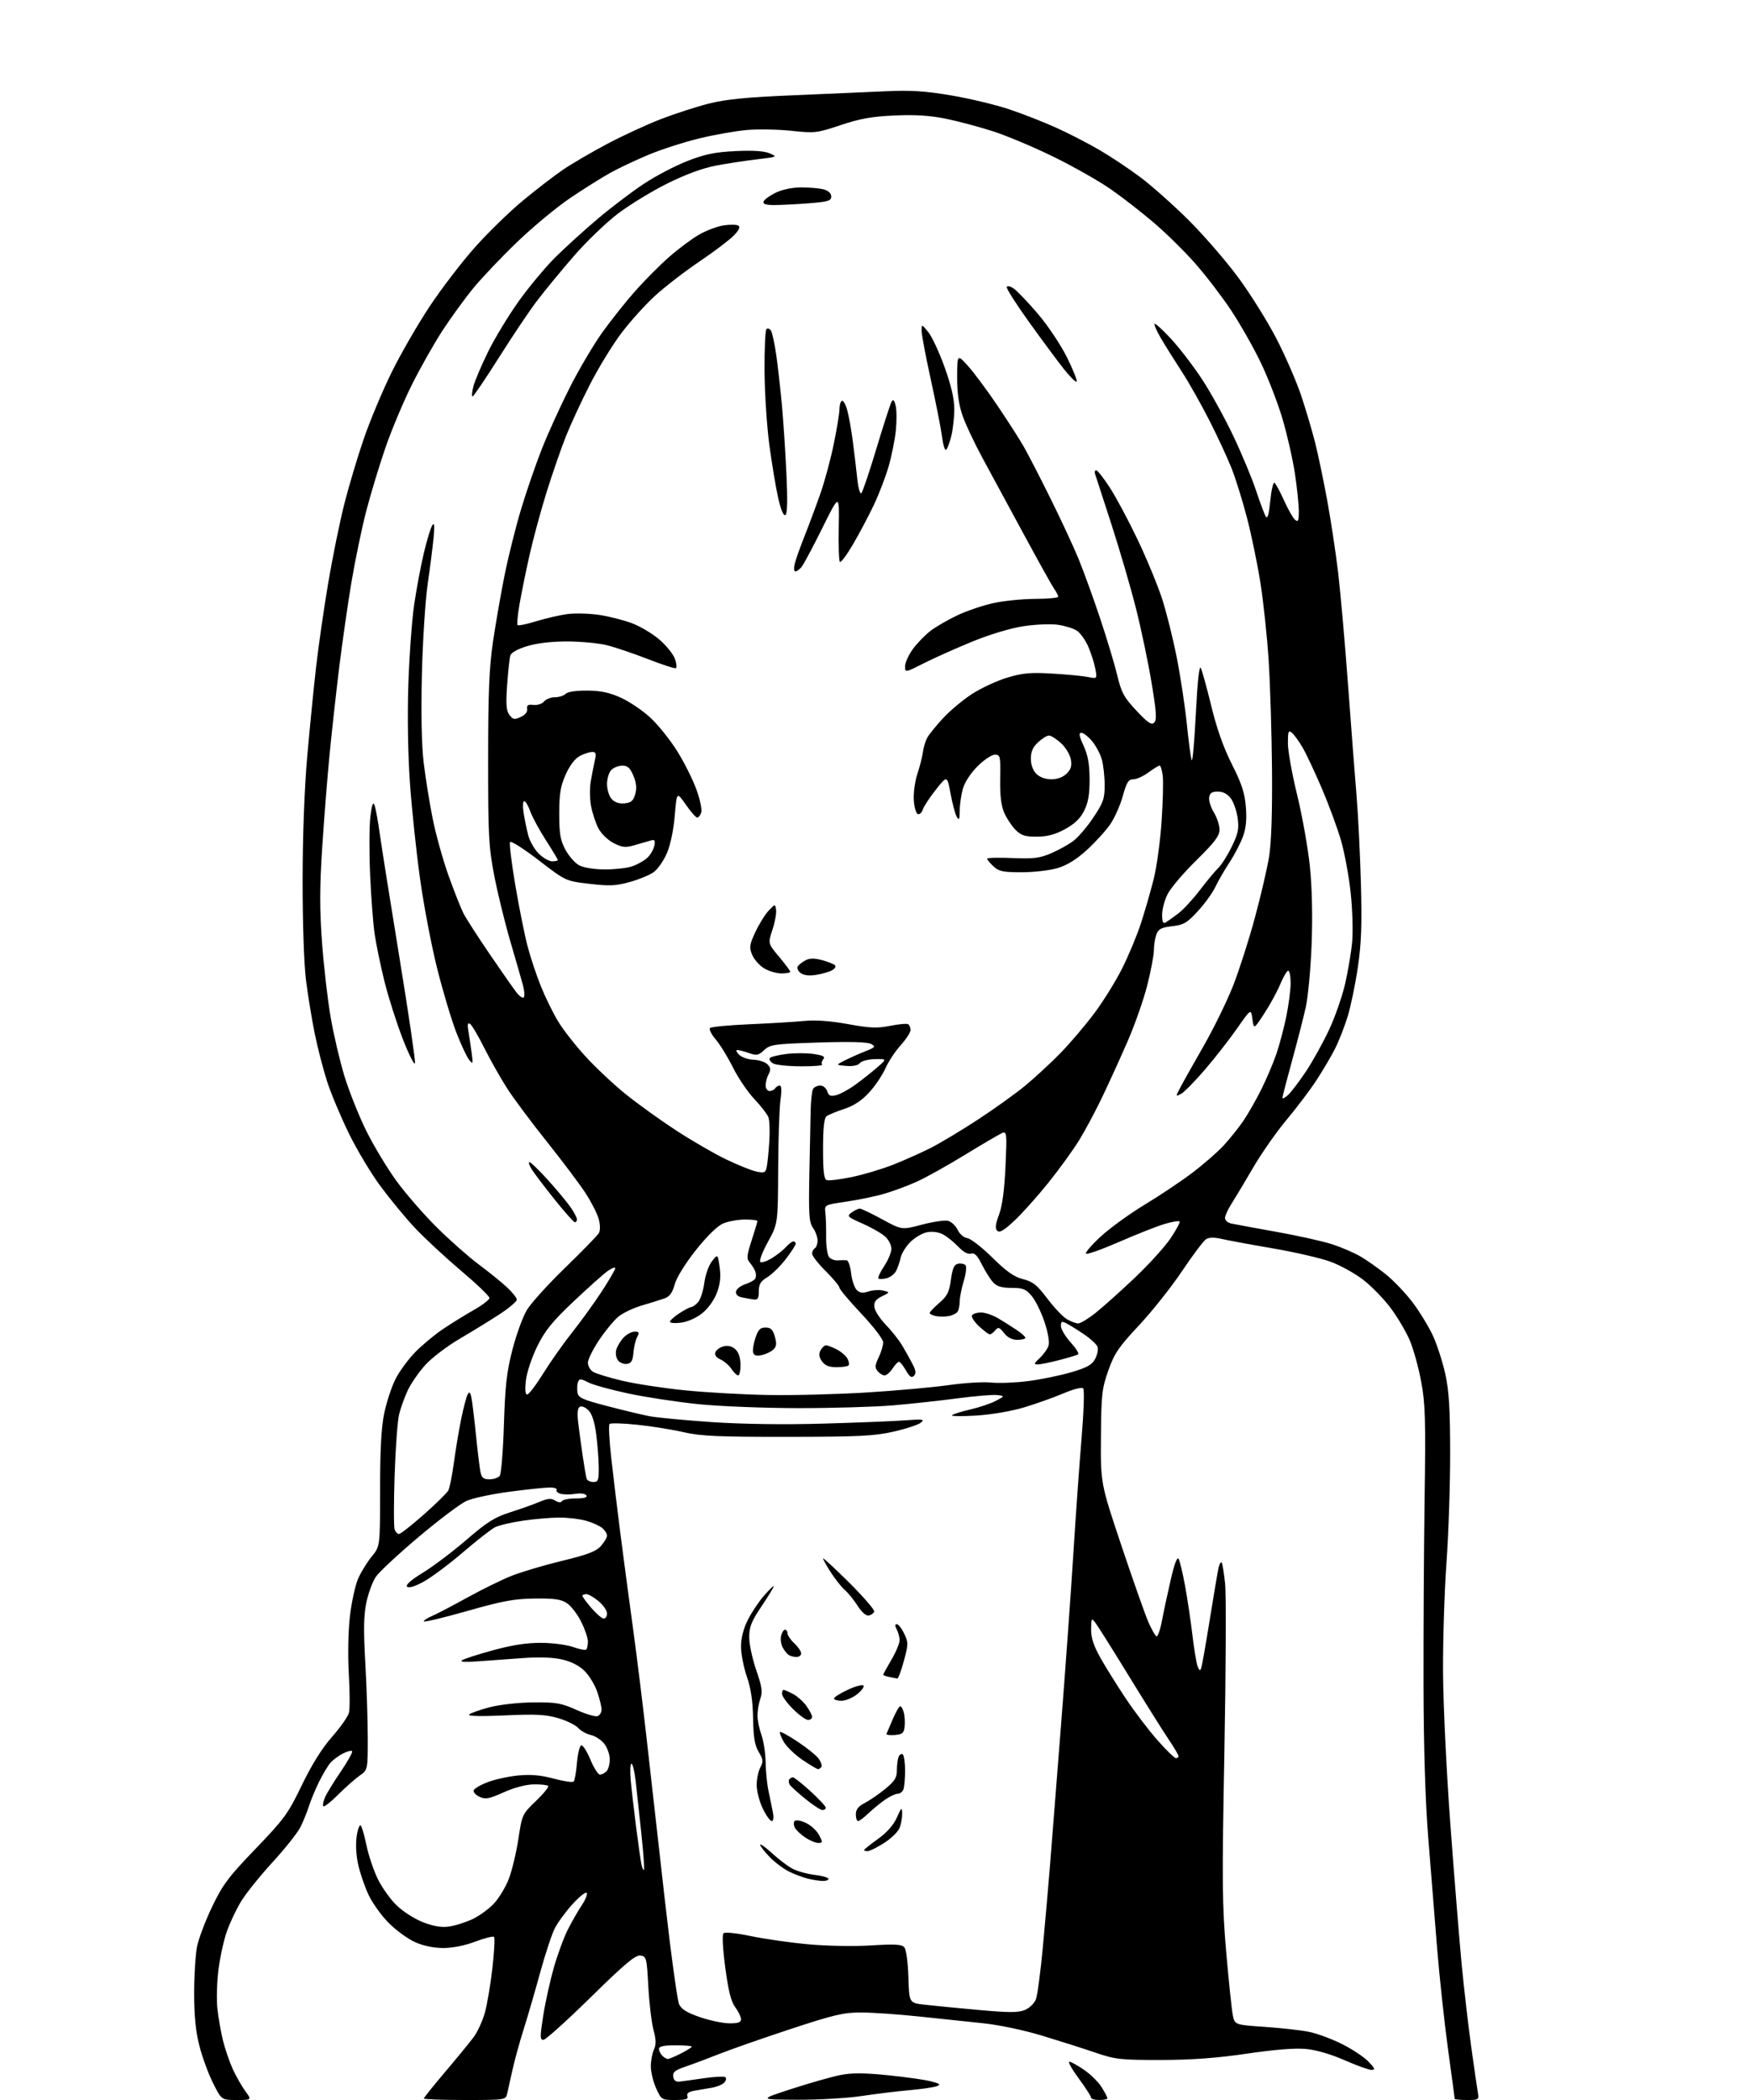 <?xml version="1.0" encoding="UTF-8" standalone="no"?>
<svg 
  version="1.1" 
  xmlns="http://www.w3.org/2000/svg" 
  xmlns:xlink="http://www.w3.org/1999/xlink" 
  xmlns:svg="http://www.w3.org/2000/svg"
  xmlns:rdf="http://www.w3.org/1999/02/22-rdf-syntax-ns#"
  xmlns:cc="http://creativecommons.org/ns#"
  xmlns:dc="http://purl.org/dc/elements/1.1/"
  viewBox="0 0 640 768"
  width="640"
  height="768"
>
<style>svg {background-color: white; }</style>"
<path stroke="none" fill="black" fill-rule="evenodd" d="M86.57,768.00C81.03,768.00 81.03,768.00 77.95,761.89C76.25,758.53 73.99,752.39 72.93,748.23C71.56,742.87 71.00,737.27 71.00,728.89C71.00,722.40 71.49,714.71 72.08,711.80C72.68,708.88 75.17,702.34 77.61,697.25C81.46,689.22 83.56,686.42 93.48,676.11C103.99,665.18 105.35,663.31 110.39,652.86C114.03,645.32 117.74,639.38 121.43,635.19C124.49,631.72 127.27,627.75 127.62,626.38C127.97,625.00 127.94,618.61 127.57,612.19C127.17,605.39 127.34,596.56 127.97,591.08C128.57,585.90 129.93,579.69 130.99,577.28C132.06,574.88 134.29,571.26 135.96,569.23C139.00,565.54 139.00,565.54 139.00,544.84C139.00,530.15 139.44,522.00 140.52,516.82C141.36,512.79 143.21,507.19 144.63,504.36C146.06,501.53 149.31,497.09 151.86,494.49C154.41,491.89 158.97,488.09 162.00,486.06C165.03,484.02 170.09,480.89 173.25,479.10C176.41,477.32 179.00,475.32 179.00,474.68C178.99,474.03 174.23,469.47 168.41,464.54C162.59,459.61 155.09,452.64 151.74,449.06C148.39,445.49 142.80,438.72 139.31,434.03C135.81,429.34 130.54,420.55 127.58,414.50C124.63,408.45 121.04,399.90 119.62,395.50C118.20,391.10 116.16,383.23 115.10,378.00C114.04,372.77 112.60,364.00 111.91,358.50C111.17,352.64 110.66,337.52 110.67,322.00C110.68,305.59 111.33,288.27 112.37,276.50C113.29,266.05 114.74,251.43 115.59,244.00C116.43,236.57 118.41,222.85 119.98,213.50C121.55,204.15 124.21,191.10 125.87,184.50C127.54,177.90 130.76,167.10 133.03,160.50C135.29,153.90 139.90,142.91 143.26,136.08C146.63,129.26 152.93,118.35 157.27,111.84C161.61,105.34 168.99,95.71 173.67,90.46C178.35,85.20 186.17,77.57 191.05,73.51C195.93,69.45 202.62,64.30 205.91,62.06C209.20,59.83 216.53,55.55 222.20,52.55C227.86,49.56 236.66,45.50 241.75,43.54C246.84,41.57 254.72,39.03 259.25,37.88C265.50,36.30 272.96,35.57 290.00,34.85C302.38,34.33 317.73,33.66 324.12,33.37C333.20,32.96 338.43,33.29 347.95,34.91C354.67,36.05 364.17,38.33 369.07,39.97C373.97,41.61 381.70,44.64 386.24,46.69C390.78,48.74 397.88,52.39 402.00,54.80C406.12,57.20 412.88,61.69 417.00,64.78C421.12,67.86 429.05,74.91 434.62,80.44C440.18,85.97 448.39,95.44 452.84,101.48C457.30,107.52 463.62,117.64 466.88,123.98C470.14,130.32 474.19,139.65 475.88,144.72C477.56,149.79 479.83,157.44 480.92,161.72C482.01,166.00 484.02,175.57 485.38,183.00C486.74,190.43 488.54,202.35 489.39,209.50C490.24,216.65 491.86,235.10 493.00,250.50C494.13,265.90 495.53,284.12 496.11,291.00C496.69,297.88 497.40,312.27 497.70,323.00C498.12,338.20 497.87,344.98 496.58,353.76C495.67,359.96 493.99,368.06 492.85,371.76C491.71,375.47 489.64,380.75 488.25,383.50C486.86,386.25 483.82,391.43 481.49,395.00C479.16,398.57 474.24,405.10 470.55,409.50C466.86,413.90 461.35,421.77 458.30,427.00C455.25,432.23 451.69,438.18 450.38,440.23C449.07,442.28 448.00,444.63 448.00,445.46C448.00,446.29 449.01,447.18 450.25,447.45C451.49,447.72 459.00,449.11 466.95,450.53C474.90,451.95 484.13,454.02 487.45,455.13C490.78,456.24 495.30,458.20 497.50,459.48C499.70,460.75 503.84,463.66 506.70,465.94C509.56,468.22 514.01,472.88 516.60,476.29C519.18,479.71 522.54,485.22 524.07,488.55C525.59,491.87 527.62,498.17 528.58,502.55C529.93,508.69 530.33,515.28 530.34,531.50C530.35,543.05 529.75,561.05 529.00,571.50C528.24,581.95 527.68,599.95 527.74,611.50C527.80,623.24 528.99,647.94 530.44,667.50C531.87,686.75 533.72,709.70 534.56,718.50C535.41,727.30 536.97,740.80 538.04,748.50C539.11,756.20 540.20,763.74 540.47,765.25C540.93,767.91 540.81,768.00 536.47,768.00C534.01,768.00 532.00,767.81 532.00,767.59C532.00,767.36 530.90,759.15 529.55,749.34C528.21,739.53 526.40,722.73 525.53,712.00C524.67,701.27 523.22,683.27 522.32,672.00C521.26,658.75 520.65,639.12 520.60,616.50C520.55,597.25 520.73,566.42 521.00,548.00C521.42,518.92 521.25,513.27 519.73,505.19C518.77,500.07 516.91,493.36 515.61,490.27C514.31,487.18 511.19,481.88 508.69,478.50C506.18,475.12 501.63,470.41 498.56,468.05C495.50,465.68 490.07,462.69 486.51,461.40C482.94,460.10 473.38,457.90 465.26,456.51C457.14,455.12 448.75,453.56 446.62,453.06C444.09,452.47 442.15,452.51 441.08,453.18C440.17,453.75 436.22,459.00 432.29,464.86C428.37,470.71 421.28,479.64 416.54,484.71C409.10,492.65 407.55,494.93 405.33,501.21C402.98,507.87 402.75,509.97 402.63,525.50C402.50,542.50 402.50,542.50 410.22,565.56C414.47,578.24 418.87,590.71 420.00,593.26C421.13,595.82 422.44,598.15 422.90,598.44C423.37,598.73 424.28,596.16 424.94,592.73C425.59,589.30 427.05,582.49 428.19,577.59C429.53,571.76 430.52,569.18 431.05,570.12C431.49,570.91 432.55,575.37 433.41,580.03C434.26,584.69 435.46,592.74 436.08,597.92C436.69,603.10 437.55,608.27 437.99,609.42C438.62,611.04 438.91,611.17 439.31,610.00C439.60,609.17 441.02,601.08 442.48,592.00C443.93,582.92 445.38,574.47 445.68,573.20C445.99,571.94 446.48,571.14 446.77,571.43C447.05,571.72 447.63,575.23 448.04,579.23C448.45,583.23 448.33,610.80 447.78,640.50C446.88,688.46 446.95,696.68 448.45,714.00C449.38,724.73 450.47,735.08 450.86,737.00C451.58,740.50 451.58,740.50 462.54,741.26C468.57,741.67 475.87,742.49 478.76,743.08C481.66,743.67 487.07,745.67 490.78,747.53C494.50,749.39 498.85,752.28 500.46,753.95C502.84,756.44 503.05,757.00 501.60,757.00C500.62,757.00 496.19,755.40 491.74,753.45C486.75,751.25 481.34,749.68 477.58,749.33C473.64,748.96 466.05,749.57 456.00,751.05C444.95,752.68 435.91,753.34 424.50,753.36C409.66,753.37 407.92,753.18 400.50,750.64C396.10,749.14 387.32,746.35 381.00,744.44C374.40,742.44 365.24,740.52 359.50,739.93C354.00,739.36 343.38,738.24 335.90,737.44C328.42,736.65 318.97,736.00 314.90,735.99C308.51,735.99 304.97,736.82 289.00,742.09C278.82,745.45 267.12,749.54 263.00,751.18C258.88,752.82 253.34,754.89 250.71,755.79C246.86,757.09 245.97,757.81 246.21,759.45C246.40,760.83 247.15,761.43 248.50,761.27C249.60,761.15 253.60,760.60 257.38,760.05C261.17,759.50 264.68,759.30 265.18,759.61C265.71,759.94 265.61,760.77 264.95,761.56C264.32,762.32 262.16,763.21 260.15,763.54C258.14,763.87 255.23,764.37 253.68,764.66C251.78,765.02 251.04,765.65 251.40,766.59C251.82,767.69 250.82,768.00 246.92,768.00C241.99,768.00 241.87,767.93 239.97,763.75C238.91,761.41 238.03,757.83 238.02,755.80C238.01,753.76 238.51,750.97 239.13,749.61C239.99,747.72 239.96,745.96 238.98,742.31C238.28,739.66 237.43,732.55 237.10,726.50C236.53,715.99 236.40,715.49 234.20,715.17C232.39,714.92 228.57,718.12 216.05,730.42C207.32,738.99 199.53,746.00 198.73,746.00C197.46,746.00 197.45,744.87 198.65,737.25C199.40,732.44 201.14,724.55 202.50,719.73C203.87,714.91 206.17,708.63 207.61,705.78C209.05,702.93 211.37,698.88 212.76,696.78C214.16,694.68 214.96,692.63 214.55,692.23C214.14,691.83 211.79,693.71 209.34,696.42C206.88,699.13 203.98,703.08 202.90,705.20C201.81,707.32 199.40,714.64 197.53,721.45C195.66,728.27 192.95,737.59 191.50,742.17C190.05,746.75 188.21,753.42 187.42,757.00C186.62,760.58 185.74,764.51 185.46,765.75C184.97,767.96 184.70,768.00 169.98,768.00C161.74,768.00 155.00,767.76 155.00,767.46C155.00,767.16 158.52,762.77 162.81,757.71C167.11,752.64 171.80,746.92 173.23,745.00C174.65,743.08 176.51,739.02 177.34,736.00C178.18,732.98 179.41,725.65 180.08,719.73C180.75,713.81 181.02,708.69 180.68,708.35C180.34,708.01 177.24,708.79 173.78,710.09C169.91,711.55 165.39,712.44 162.00,712.42C158.58,712.41 154.71,711.59 151.77,710.26C149.16,709.09 144.86,705.95 142.20,703.29C139.54,700.63 136.20,695.99 134.79,692.98C133.38,689.97 131.66,684.97 130.98,681.87C130.23,678.50 130.02,674.34 130.45,671.50C130.84,668.89 131.51,667.15 131.94,667.63C132.37,668.11 133.30,671.34 134.01,674.81C134.72,678.29 136.53,683.73 138.04,686.92C139.55,690.11 142.72,694.58 145.10,696.86C147.55,699.22 151.81,701.91 154.96,703.09C158.84,704.55 161.66,704.98 164.37,704.55C166.51,704.21 170.20,703.05 172.58,701.96C174.96,700.88 178.50,698.36 180.43,696.37C182.37,694.37 184.91,690.21 186.09,687.12C187.26,684.03 188.84,677.45 189.58,672.50C190.93,663.62 191.01,663.44 196.02,658.63C198.81,655.96 200.81,653.48 200.46,653.13C200.12,652.78 197.73,652.53 195.17,652.57C192.33,652.62 188.04,653.76 184.22,655.47C178.88,657.88 177.57,658.12 175.39,657.13C173.99,656.49 173.03,655.42 173.25,654.74C173.48,654.06 175.86,652.69 178.53,651.69C181.21,650.70 186.24,649.62 189.71,649.30C194.19,648.88 197.91,649.22 202.55,650.48C206.15,651.45 209.41,651.93 209.79,651.54C210.18,651.15 210.72,648.10 211.00,644.75C211.28,641.40 211.98,638.50 212.56,638.31C213.14,638.12 214.65,640.45 215.90,643.48C217.16,646.52 218.73,649.00 219.40,649.00C220.06,649.00 221.14,648.46 221.80,647.80C222.46,647.14 223.00,645.18 223.00,643.43C223.00,641.69 222.09,639.12 220.99,637.71C219.88,636.30 217.68,634.87 216.09,634.52C214.51,634.17 212.41,633.00 211.43,631.92C210.45,630.84 207.14,629.22 204.07,628.33C199.56,627.02 195.85,626.83 184.56,627.35C175.77,627.75 170.97,627.63 171.57,627.03C172.09,626.51 175.44,625.32 179.01,624.38C182.72,623.41 189.56,622.64 195.00,622.59C203.39,622.51 205.24,622.83 210.81,625.33C214.28,626.89 217.77,627.92 218.56,627.61C219.35,627.31 220.00,626.23 220.00,625.21C220.00,624.19 219.30,621.32 218.45,618.82C217.61,616.33 215.57,612.91 213.93,611.24C212.01,609.27 209.12,607.75 205.81,606.95C202.46,606.15 197.49,605.94 191.58,606.36C186.59,606.71 179.12,607.25 175.00,607.56C169.99,607.94 168.00,607.81 169.00,607.16C169.82,606.63 174.99,604.97 180.49,603.47C187.40,601.59 192.79,600.77 197.99,600.81C202.12,600.84 207.37,601.54 209.66,602.36C211.95,603.18 214.08,603.58 214.41,603.26C214.73,602.93 215.00,601.60 215.00,600.30C215.00,599.00 213.87,595.71 212.49,592.98C211.11,590.26 208.77,587.24 207.28,586.27C205.17,584.88 202.63,584.52 195.54,584.61C188.05,584.70 183.80,585.48 170.75,589.20C162.09,591.66 155.00,593.35 155.00,592.96C155.00,592.57 156.30,591.71 157.88,591.05C159.46,590.39 165.20,587.40 170.63,584.40C176.06,581.40 183.42,577.77 186.98,576.35C190.55,574.92 198.87,572.44 205.48,570.84C214.87,568.57 217.99,567.38 219.75,565.41C220.99,564.02 222.00,562.31 222.00,561.60C222.00,560.89 221.21,559.64 220.25,558.83C219.29,558.01 216.65,556.82 214.38,556.17C212.12,555.53 207.75,555.00 204.67,555.00C201.60,555.00 195.58,555.51 191.29,556.13C187.01,556.76 182.38,557.85 181.00,558.55C179.62,559.26 174.33,563.40 169.24,567.76C164.15,572.12 157.70,576.93 154.90,578.46C151.64,580.23 149.48,580.88 148.86,580.26C148.24,579.64 150.33,577.80 154.70,575.13C158.44,572.84 165.60,567.44 170.60,563.12C178.12,556.63 180.91,554.88 186.60,553.06C190.40,551.85 195.22,550.14 197.33,549.24C200.35,547.97 201.56,547.87 203.04,548.79C204.22,549.53 205.13,549.60 205.51,548.98C205.85,548.44 208.14,548.00 210.62,548.00C213.66,548.00 214.90,547.64 214.43,546.89C214.03,546.25 212.36,546.01 210.45,546.32C208.63,546.61 206.22,546.61 205.08,546.31C203.95,546.02 203.27,545.37 203.57,544.89C203.87,544.40 202.76,544.00 201.11,544.00C199.46,544.00 192.82,544.69 186.36,545.54C179.89,546.39 172.78,547.91 170.55,548.93C168.32,549.95 160.44,555.89 153.04,562.14C145.63,568.39 138.61,574.93 137.44,576.67C136.27,578.41 134.72,582.61 134.00,585.99C133.01,590.68 132.91,595.89 133.58,607.82C134.07,616.45 134.48,628.85 134.49,635.39C134.50,647.29 134.50,647.29 131.50,649.39C129.85,650.55 126.32,653.67 123.67,656.33C121.01,658.99 118.57,660.91 118.25,660.59C117.94,660.27 118.22,658.77 118.89,657.25C119.56,655.74 122.18,651.46 124.72,647.75C127.25,644.03 129.07,640.74 128.76,640.42C128.44,640.11 126.91,640.51 125.34,641.32C123.78,642.13 121.76,643.63 120.86,644.65C119.96,645.67 118.11,648.75 116.75,651.50C115.39,654.25 113.70,658.30 113.00,660.50C112.30,662.70 110.88,666.19 109.84,668.26C108.80,670.33 104.21,676.09 99.65,681.07C95.09,686.04 89.92,692.48 88.17,695.37C86.41,698.27 84.06,703.23 82.95,706.40C81.83,709.58 80.46,715.84 79.90,720.34C79.33,724.83 79.15,731.20 79.50,734.50C79.85,737.80 80.76,743.05 81.53,746.18C82.29,749.30 83.91,754.02 85.12,756.68C86.33,759.33 88.40,762.96 89.71,764.75C92.10,768.00 92.10,768.00 86.57,768.00zM291.50,767.91C277.50,767.84 277.50,767.84 289.50,763.94C296.10,761.80 304.06,759.53 307.20,758.90C311.50,758.04 315.78,758.05 324.70,758.94C331.19,759.60 338.30,760.60 340.50,761.18C343.83,762.06 344.17,762.36 342.50,762.98C341.40,763.38 336.90,764.03 332.50,764.42C328.10,764.81 320.23,765.77 315.00,766.56C309.77,767.34 299.20,767.95 291.50,767.91zM402.00,768.00C400.35,768.00 399.00,767.60 399.00,767.11C399.00,766.62 396.98,763.47 394.50,760.11C392.03,756.75 390.48,754.00 391.07,754.00C391.66,754.00 394.09,755.34 396.48,756.99C398.87,758.63 401.76,761.49 402.91,763.35C404.06,765.21 405.00,767.02 405.00,767.37C405.00,767.72 403.65,768.00 402.00,768.00zM244.24,753.00C244.70,753.00 246.86,752.09 249.04,750.98C251.22,749.87 253.00,748.74 253.00,748.48C253.00,748.22 250.30,748.00 247.00,748.00C242.74,748.00 241.00,748.38 241.00,749.30C241.00,750.01 241.54,751.14 242.20,751.80C242.86,752.46 243.78,753.00 244.24,753.00zM266.75,739.96C269.93,739.99 271.00,739.61 271.00,738.46C271.00,737.61 270.05,735.64 268.89,734.07C267.34,731.97 266.37,728.10 265.24,719.56C264.31,712.62 264.06,707.56 264.59,707.03C265.12,706.52 269.31,706.95 274.50,708.04C279.45,709.08 288.90,710.44 295.50,711.05C302.34,711.68 312.25,711.86 318.54,711.47C327.45,710.92 329.80,711.06 330.75,712.20C331.41,712.99 332.05,717.74 332.21,723.05C332.50,732.50 332.50,732.50 338.00,733.13C341.02,733.48 349.87,734.35 357.65,735.05C368.98,736.08 372.39,736.08 374.81,735.08C376.47,734.39 378.29,732.63 378.85,731.16C379.41,729.70 380.58,720.85 381.44,711.50C382.31,702.15 383.46,688.91 384.01,682.09C384.56,675.26 386.35,652.54 387.98,631.59C389.62,610.64 391.66,582.25 392.52,568.50C393.38,554.75 394.73,535.65 395.54,526.05C396.36,516.20 396.62,508.22 396.13,507.73C395.64,507.24 392.49,508.05 388.88,509.59C385.37,511.08 378.90,513.39 374.50,514.71C369.84,516.11 362.53,517.35 357.00,517.69C351.77,518.01 347.79,517.96 348.15,517.57C348.50,517.19 351.56,516.22 354.95,515.44C358.33,514.65 362.54,513.22 364.30,512.26C367.50,510.53 367.50,510.53 364.65,510.19C363.08,510.00 356.56,510.55 350.15,511.40C343.74,512.25 333.10,513.41 326.50,513.97C319.90,514.52 304.38,514.98 292.00,514.97C279.62,514.96 263.20,514.32 255.50,513.53C247.80,512.75 236.27,511.00 229.87,509.64C223.48,508.29 216.83,506.45 215.11,505.55C212.39,504.15 211.89,504.13 211.40,505.39C211.09,506.20 210.99,507.89 211.17,509.15C211.46,511.17 212.78,511.79 222.00,514.20C227.78,515.72 234.75,517.39 237.50,517.92C240.25,518.45 250.56,519.42 260.42,520.09C271.66,520.84 286.75,521.05 300.92,520.64C313.34,520.29 326.88,519.75 331.00,519.44C337.57,518.95 338.28,519.06 336.76,520.29C335.80,521.07 331.30,522.55 326.76,523.58C319.68,525.18 314.13,525.45 288.00,525.47C262.58,525.50 256.25,525.21 250.00,523.77C245.88,522.82 238.24,521.59 233.02,521.05C227.81,520.50 223.26,520.38 222.90,520.78C222.54,521.17 222.82,526.67 223.52,533.00C224.22,539.33 225.74,551.92 226.90,561.00C228.07,570.08 230.14,585.60 231.50,595.50C232.86,605.40 235.11,623.62 236.50,636.00C237.89,648.38 240.86,674.70 243.10,694.50C245.34,714.30 247.71,731.62 248.36,733.00C249.21,734.82 251.31,736.11 256.02,737.71C259.58,738.93 264.41,739.95 266.75,739.96zM300.75,687.90C299.51,687.84 297.15,687.47 295.50,687.07C293.85,686.67 290.82,685.54 288.76,684.56C286.70,683.58 283.43,681.15 281.51,679.17C279.58,677.18 278.00,675.15 278.00,674.65C278.00,674.15 279.97,675.56 282.39,677.79C284.80,680.01 288.20,682.57 289.94,683.47C291.68,684.37 295.33,685.37 298.05,685.69C300.77,686.01 303.00,686.67 303.00,687.14C303.00,687.61 301.99,687.95 300.75,687.90zM235.50,683.83C235.73,683.60 235.30,677.59 234.54,670.46C233.79,663.33 232.85,654.69 232.46,651.25C232.06,647.81 231.38,645.00 230.94,645.00C230.50,645.00 230.37,647.59 230.64,650.75C230.91,653.91 231.80,661.67 232.61,668.00C233.42,674.33 234.31,680.57 234.59,681.87C234.87,683.17 235.28,684.05 235.50,683.83zM317.30,677.00C316.59,677.00 316.00,676.82 316.00,676.59C316.00,676.37 318.28,674.55 321.06,672.55C324.37,670.18 326.76,667.46 327.99,664.71C329.67,660.93 329.87,660.77 329.93,663.18C329.97,664.66 329.56,667.03 329.02,668.44C328.48,669.86 325.92,672.36 323.33,674.01C320.73,675.65 318.02,677.00 317.30,677.00zM299.28,673.99C298.30,673.99 296.18,673.12 294.58,672.06C292.97,671.00 291.24,669.38 290.72,668.47C290.21,667.55 290.17,666.43 290.65,665.95C291.12,665.48 292.98,665.82 294.80,666.70C296.62,667.58 298.77,669.58 299.58,671.15C300.93,673.77 300.91,674.00 299.28,673.99zM282.22,666.00C281.65,666.00 280.18,663.93 278.95,661.40C277.73,658.87 276.73,655.02 276.73,652.84C276.73,650.66 277.32,647.76 278.05,646.40C279.21,644.24 279.13,643.50 277.47,640.71C276.01,638.25 275.53,635.36 275.41,628.38C275.30,622.02 274.61,617.41 273.12,613.13C271.96,609.75 271.00,604.83 271.00,602.19C271.00,599.08 271.87,595.65 273.48,592.45C274.84,589.73 277.53,585.70 279.46,583.50C281.38,581.30 282.97,579.78 282.98,580.12C282.99,580.46 280.98,583.75 278.50,587.45C274.79,592.97 274.00,594.97 274.00,598.75C274.00,601.28 275.15,606.69 276.56,610.78C278.68,616.90 278.94,618.73 278.06,621.25C277.48,622.93 277.01,625.69 277.02,627.40C277.02,629.10 277.68,632.30 278.47,634.50C279.26,636.70 279.95,641.20 280.00,644.50C280.05,647.80 280.52,652.52 281.05,655.00C281.58,657.48 282.30,660.96 282.64,662.75C283.02,664.74 282.86,666.00 282.22,666.00zM313.81,666.00C313.36,666.00 313.00,664.89 313.00,663.53C313.00,661.74 313.91,660.58 316.25,659.38C318.04,658.46 321.41,656.14 323.75,654.23C327.19,651.42 328.00,650.13 328.00,647.46C328.00,645.65 328.27,643.45 328.60,642.59C328.94,641.72 329.61,641.26 330.10,641.56C330.60,641.87 331.00,644.53 331.00,647.48C331.00,650.42 330.73,653.55 330.39,654.42C330.06,655.29 329.12,656.00 328.30,656.00C327.48,656.00 325.39,656.99 323.65,658.19C321.92,659.40 319.18,661.65 317.56,663.19C315.94,664.74 314.26,666.00 313.81,666.00zM300.75,661.96C300.06,661.94 297.25,660.10 294.50,657.86C291.75,655.62 289.19,653.30 288.82,652.70C288.44,652.09 288.35,651.24 288.62,650.80C288.90,650.36 289.51,650.00 289.98,650.00C290.45,650.00 293.35,652.30 296.42,655.10C299.49,657.91 302.00,660.61 302.00,661.10C302.00,661.60 301.44,661.98 300.75,661.96zM299.18,647.00C298.79,647.00 296.23,645.48 293.49,643.62C290.74,641.76 287.67,638.80 286.65,637.05C285.64,635.30 285.01,633.66 285.26,633.41C285.51,633.16 288.48,634.81 291.86,637.06C295.24,639.32 298.66,642.10 299.46,643.25C300.26,644.39 300.68,645.70 300.40,646.16C300.11,646.62 299.57,647.00 299.18,647.00zM430.06,643.00C430.58,643.00 431.00,642.66 431.00,642.24C431.00,641.82 429.33,639.00 427.30,635.99C425.26,632.97 418.78,622.62 412.88,613.00C406.98,603.38 401.47,594.60 400.62,593.50C399.17,591.61 399.09,591.73 399.04,595.84C399.01,598.99 399.95,601.86 402.47,606.34C404.37,609.73 408.53,616.40 411.72,621.18C414.90,625.95 420.12,632.81 423.31,636.43C426.51,640.04 429.55,643.00 430.06,643.00zM327.20,634.52C325.39,634.66 324.04,634.47 324.20,634.10C324.37,633.74 325.40,631.31 326.50,628.72C327.60,626.13 328.83,624.01 329.23,624.00C329.63,624.00 330.23,625.07 330.56,626.38C330.89,627.69 331.01,630.00 330.83,631.51C330.55,633.83 329.98,634.31 327.20,634.52zM295.50,629.00C294.68,629.00 292.20,627.20 290.00,625.00C287.80,622.80 286.00,620.33 286.00,619.50C286.00,618.67 286.25,618.00 286.55,618.00C286.85,618.00 288.39,618.67 289.97,619.48C291.55,620.30 293.78,622.28 294.92,623.89C296.06,625.49 297.00,627.30 297.00,627.90C297.00,628.51 296.32,629.00 295.50,629.00zM307.75,622.00C306.24,622.00 305.00,621.63 305.00,621.17C305.00,620.71 307.25,619.29 310.00,618.00C312.75,616.71 315.33,616.00 315.75,616.42C316.16,616.84 315.15,618.26 313.50,619.58C311.85,620.91 309.26,621.99 307.75,622.00zM328.14,613.86C327.79,613.79 326.49,613.53 325.25,613.29C324.01,613.06 323.00,612.69 323.00,612.47C323.00,612.26 324.35,609.80 326.00,607.00C327.65,604.20 329.00,601.00 329.00,599.89C329.00,598.78 328.53,597.00 327.96,595.93C327.25,594.59 327.25,594.00 327.98,594.00C328.56,594.00 329.77,595.55 330.68,597.45C332.21,600.67 332.21,601.34 330.55,607.45C329.58,611.05 328.49,613.94 328.14,613.86zM291.25,605.98C290.29,605.98 289.00,605.64 288.40,605.23C287.79,604.83 286.81,603.56 286.20,602.41C285.60,601.26 285.36,599.35 285.67,598.16C285.98,596.97 286.63,596.00 287.12,596.00C287.60,596.00 288.00,596.60 288.00,597.33C288.00,598.05 289.12,599.71 290.50,601.00C291.88,602.29 293.00,603.95 293.00,604.67C293.00,605.40 292.21,605.99 291.25,605.98zM220.75,591.92C221.44,591.96 222.00,591.14 222.00,590.09C222.00,589.04 220.62,587.01 218.92,585.59C217.23,584.17 215.21,583.00 214.42,583.00C213.64,583.00 213.00,583.28 213.00,583.63C213.00,583.97 214.46,585.96 216.25,588.04C218.04,590.13 220.06,591.87 220.75,591.92zM317.72,590.81C316.74,591.00 315.15,589.63 313.68,587.31C312.35,585.22 310.23,582.60 308.98,581.50C307.72,580.40 305.42,577.50 303.85,575.05C302.28,572.61 301.00,570.31 301.00,569.95C301.00,569.59 305.29,573.56 310.54,578.77C315.79,583.99 319.91,588.76 319.71,589.38C319.50,589.99 318.61,590.64 317.72,590.81zM145.93,561.00C146.48,561.00 150.56,557.80 154.99,553.89C159.42,549.97 163.46,546.02 163.95,545.09C164.44,544.17 165.36,539.61 165.99,534.96C166.61,530.31 167.81,523.12 168.65,519.00C169.49,514.88 170.56,510.83 171.01,510.01C171.66,508.85 171.96,509.07 172.38,511.01C172.68,512.38 173.42,518.42 174.03,524.44C174.63,530.45 175.38,536.64 175.69,538.19C176.14,540.45 176.78,541.00 179.00,541.00C180.52,541.00 182.20,540.44 182.75,539.75C183.30,539.06 183.99,530.62 184.29,521.00C184.74,506.72 185.31,501.69 187.39,493.64C188.79,488.21 191.14,481.72 192.61,479.21C194.08,476.71 200.44,469.67 206.73,463.58C213.03,457.48 218.57,451.78 219.05,450.89C219.55,449.96 219.51,447.81 218.95,445.79C218.42,443.86 216.27,439.64 214.17,436.39C212.07,433.15 205.73,424.72 200.09,417.65C194.45,410.59 187.90,401.81 185.54,398.15C183.18,394.49 179.41,387.82 177.15,383.33C174.90,378.83 172.53,374.83 171.89,374.43C171.05,373.91 170.88,374.67 171.30,377.11C171.61,378.97 172.14,382.52 172.48,385.00C173.05,389.19 172.98,389.36 171.54,387.56C170.69,386.49 168.59,381.99 166.87,377.56C165.15,373.13 162.02,362.69 159.92,354.37C157.82,346.04 154.98,331.19 153.62,321.37C152.25,311.54 150.59,295.85 149.93,286.50C149.20,276.26 148.96,261.95 149.33,250.50C149.67,240.05 150.63,226.83 151.47,221.12C152.30,215.41 153.89,206.93 155.00,202.27C156.10,197.62 157.49,193.06 158.07,192.15C158.85,190.93 158.99,192.06 158.58,196.50C158.27,199.80 157.30,207.45 156.42,213.50C155.54,219.55 154.58,234.53 154.29,246.78C153.95,260.91 154.19,272.61 154.93,278.78C155.57,284.13 157.02,293.23 158.16,299.00C159.29,304.77 161.91,314.24 163.97,320.04C166.04,325.83 168.53,332.13 169.50,334.04C170.48,335.94 174.81,342.68 179.13,349.00C183.44,355.32 187.85,361.62 188.92,362.99C189.99,364.35 191.18,365.16 191.56,364.77C191.95,364.39 191.80,362.37 191.24,360.29C190.68,358.20 188.59,350.93 186.59,344.12C184.60,337.30 181.96,326.50 180.73,320.12C178.72,309.62 178.50,305.50 178.52,277.50C178.53,253.02 178.91,243.97 180.32,234.50C181.29,227.90 183.19,217.04 184.53,210.37C185.87,203.69 188.56,192.89 190.52,186.37C192.47,179.84 195.94,169.78 198.23,164.00C200.52,158.22 205.14,148.10 208.49,141.50C211.84,134.90 217.17,125.90 220.32,121.50C223.48,117.10 228.86,110.33 232.28,106.47C235.70,102.60 241.29,96.98 244.70,93.98C248.11,90.99 253.05,87.30 255.69,85.79C258.32,84.29 262.36,82.77 264.67,82.42C266.97,82.08 269.38,82.11 270.01,82.51C270.79,82.99 270.28,84.15 268.41,86.09C266.90,87.67 261.23,91.96 255.83,95.62C250.42,99.27 243.09,104.93 239.53,108.20C235.96,111.46 230.41,117.63 227.19,121.90C223.97,126.18 218.83,134.59 215.76,140.59C212.69,146.59 208.74,155.10 206.99,159.50C205.24,163.90 202.05,173.11 199.90,179.97C197.76,186.83 194.90,197.40 193.55,203.47C192.20,209.54 190.58,217.56 189.94,221.30C189.30,225.05 189.01,228.34 189.29,228.62C189.57,228.91 192.66,228.26 196.15,227.19C199.64,226.12 204.75,224.94 207.50,224.57C210.25,224.21 215.43,224.34 219.00,224.86C222.57,225.38 228.04,226.77 231.15,227.94C234.25,229.11 238.82,231.85 241.30,234.03C243.78,236.21 246.27,239.34 246.84,240.98C247.41,242.62 247.57,244.14 247.19,244.36C246.81,244.59 242.18,243.08 236.90,241.02C231.62,238.96 224.87,236.68 221.90,235.95C218.93,235.22 212.45,234.61 207.50,234.59C201.77,234.58 196.43,235.20 192.81,236.29C189.29,237.36 186.94,238.68 186.62,239.76C186.34,240.72 185.82,245.55 185.47,250.50C184.97,257.62 185.14,259.91 186.31,261.46C187.59,263.16 188.13,263.26 190.43,262.21C192.09,261.46 192.98,260.34 192.79,259.25C192.57,257.90 193.09,257.57 195.09,257.80C196.52,257.97 198.24,257.41 198.96,256.55C199.67,255.70 201.45,255.00 202.92,255.00C204.40,255.00 206.16,254.44 206.85,253.75C207.62,252.99 210.70,252.52 214.80,252.56C219.82,252.60 222.93,253.27 227.22,255.24C230.36,256.68 235.22,259.99 238.00,262.60C240.79,265.21 245.15,270.67 247.69,274.75C250.23,278.82 253.37,285.10 254.68,288.70C255.99,292.30 256.79,296.09 256.46,297.12C256.13,298.16 255.47,299.00 254.98,299.00C254.49,299.00 252.61,296.86 250.80,294.25C247.50,289.50 247.50,289.50 246.77,298.27C246.33,303.57 245.19,309.02 243.88,312.05C242.70,314.80 240.52,317.92 239.03,318.98C237.55,320.03 233.62,321.65 230.31,322.57C225.27,323.98 222.87,324.08 215.59,323.23C206.90,322.22 206.90,322.22 197.01,314.61C191.57,310.42 186.86,307.42 186.53,307.95C186.21,308.47 187.07,315.56 188.45,323.70C189.83,331.84 191.85,341.90 192.94,346.05C194.03,350.21 196.25,356.88 197.88,360.87C199.50,364.86 202.33,370.61 204.17,373.64C206.00,376.67 210.55,382.47 214.28,386.52C218.01,390.58 224.54,396.70 228.78,400.12C233.03,403.55 241.22,409.46 247.00,413.24C252.78,417.03 261.10,421.86 265.50,423.98C269.90,426.09 274.95,428.12 276.71,428.48C279.52,429.06 279.99,428.85 280.40,426.82C280.67,425.54 281.09,421.37 281.34,417.55C281.59,413.73 281.44,409.68 281.00,408.55C280.56,407.42 278.24,404.44 275.85,401.91C273.46,399.39 269.95,394.21 268.06,390.41C266.17,386.61 263.32,381.98 261.74,380.13C260.15,378.27 259.22,376.40 259.67,375.96C260.13,375.53 266.57,374.91 274.00,374.59C281.43,374.27 290.43,373.73 294.00,373.39C298.35,372.98 303.69,373.36 310.17,374.54C318.18,376.00 320.83,376.11 325.54,375.16C328.67,374.54 331.63,374.27 332.11,374.57C332.60,374.87 333.00,375.82 333.00,376.69C333.00,377.55 331.37,380.06 329.39,382.26C327.40,384.46 324.88,388.29 323.78,390.77C322.68,393.25 320.00,397.22 317.81,399.59C315.09,402.54 312.22,404.42 308.67,405.58C305.83,406.51 302.94,407.71 302.25,408.25C301.39,408.94 301.00,412.62 301.00,420.15C301.00,428.32 301.33,431.19 302.33,431.57C303.07,431.86 307.19,431.36 311.49,430.47C315.79,429.58 322.64,427.53 326.70,425.92C330.75,424.31 336.87,421.58 340.29,419.86C343.70,418.14 351.45,413.49 357.50,409.54C363.55,405.59 371.43,399.94 375.00,396.99C378.57,394.03 384.38,388.66 387.89,385.06C391.41,381.45 396.96,374.91 400.24,370.52C403.52,366.14 408.12,358.71 410.46,354.02C412.80,349.34 415.89,341.90 417.31,337.50C418.74,333.10 420.81,325.90 421.92,321.49C423.02,317.09 424.32,307.64 424.80,300.49C425.29,293.35 425.48,285.81 425.23,283.75C424.99,281.69 424.47,280.00 424.08,280.00C423.70,280.00 421.86,281.13 420.00,282.50C418.14,283.88 415.65,285.00 414.47,285.00C412.70,285.00 412.03,286.06 410.62,291.13C409.69,294.50 407.61,299.15 406.02,301.48C404.42,303.80 400.59,308.00 397.50,310.83C393.68,314.32 390.25,316.44 386.76,317.48C383.94,318.32 378.04,319.00 373.63,319.00C366.79,319.00 365.29,318.68 363.31,316.83C362.04,315.63 361.00,314.37 361.00,314.03C361.00,313.69 365.16,313.58 370.25,313.80C378.08,314.12 380.27,313.85 384.50,312.02C387.25,310.83 390.92,308.78 392.65,307.45C394.38,306.13 397.65,302.29 399.90,298.91C403.49,293.53 404.00,292.07 403.99,287.14C403.99,284.04 403.52,279.83 402.96,277.78C402.39,275.74 400.78,272.70 399.37,271.03C397.97,269.36 396.21,268.00 395.47,268.00C394.44,268.00 394.64,269.16 396.29,272.75C397.89,276.26 398.46,279.46 398.48,285.00C398.49,290.53 397.98,293.55 396.50,296.50C395.09,299.32 393.02,301.31 389.50,303.23C385.87,305.21 383.05,305.96 379.20,305.98C374.87,306.00 373.46,305.55 371.40,303.49C370.02,302.11 368.16,299.30 367.26,297.24C366.12,294.61 365.68,290.91 365.78,284.75C365.92,276.49 365.81,276.00 363.83,276.00C362.68,276.00 359.82,277.91 357.48,280.25C354.96,282.78 352.78,286.13 352.12,288.50C351.51,290.70 350.99,294.30 350.98,296.50C350.95,299.76 350.75,300.17 349.90,298.71C349.33,297.73 348.31,293.92 347.63,290.24C346.39,283.56 346.39,283.56 342.26,288.79C339.99,291.66 337.84,294.94 337.48,296.06C337.12,297.19 336.31,297.94 335.67,297.73C335.02,297.52 334.36,295.21 334.19,292.60C334.02,290.00 334.62,285.66 335.51,282.97C336.40,280.28 337.31,276.72 337.52,275.07C337.73,273.41 338.43,271.06 339.08,269.84C339.74,268.62 342.35,265.39 344.89,262.65C347.42,259.92 352.18,255.94 355.46,253.81C358.74,251.68 364.50,249.00 368.26,247.85C373.97,246.12 376.73,245.87 384.80,246.34C390.14,246.65 396.02,247.21 397.89,247.59C401.27,248.27 401.27,248.27 400.58,244.59C400.20,242.57 399.05,238.94 398.01,236.52C396.97,234.11 395.09,231.46 393.81,230.64C392.54,229.82 389.43,228.85 386.90,228.49C384.37,228.12 378.74,228.35 374.40,229.00C369.70,229.71 362.18,231.95 355.82,234.54C349.95,236.94 341.96,240.50 338.07,242.46C331.00,246.03 331.00,246.03 331.00,243.66C331.00,242.36 332.27,239.55 333.83,237.40C335.38,235.26 338.31,232.24 340.33,230.69C342.36,229.15 346.86,226.56 350.34,224.93C353.83,223.30 359.79,221.30 363.59,220.50C367.39,219.69 374.21,219.03 378.75,219.02C383.29,219.01 387.00,218.65 387.00,218.22C387.00,217.79 386.34,216.50 385.53,215.35C384.72,214.19 379.71,205.20 374.40,195.37C369.08,185.54 362.29,173.00 359.31,167.50C356.33,162.00 353.01,154.93 351.94,151.78C350.61,147.87 350.01,143.44 350.04,137.78C350.08,129.50 350.08,129.50 354.00,133.83C356.16,136.22 361.00,142.74 364.78,148.33C368.55,153.92 372.87,160.65 374.37,163.28C375.88,165.90 380.27,174.42 384.13,182.20C388.00,189.98 392.64,199.99 394.46,204.43C396.28,208.87 399.80,218.57 402.28,226.00C404.77,233.43 407.60,242.82 408.57,246.88C410.11,253.31 411.01,254.99 415.59,259.88C419.78,264.36 421.10,265.25 422.10,264.27C423.12,263.28 422.93,260.43 421.16,249.77C419.95,242.47 417.39,230.25 415.47,222.62C413.55,214.98 409.47,201.03 406.42,191.62C403.37,182.20 400.69,173.94 400.46,173.25C400.24,172.56 400.45,172.00 400.91,172.00C401.38,172.00 403.60,174.81 405.83,178.25C408.07,181.69 412.62,190.18 415.94,197.13C419.26,204.07 423.31,213.84 424.94,218.83C426.57,223.82 429.03,233.66 430.40,240.70C431.78,247.74 433.42,258.68 434.07,265.00C434.71,271.32 435.50,277.18 435.82,278.00C436.14,278.82 436.82,271.22 437.33,261.10C437.89,249.77 438.58,243.29 439.11,244.24C439.59,245.08 441.32,251.34 442.97,258.14C445.00,266.51 447.44,273.40 450.52,279.50C454.07,286.50 455.20,289.94 455.62,295.00C456.01,299.62 455.71,302.78 454.57,305.92C453.69,308.35 451.46,312.63 449.63,315.42C447.79,318.21 445.47,322.24 444.47,324.36C443.48,326.49 440.60,330.47 438.08,333.21C434.09,337.55 432.88,338.26 428.67,338.73C424.74,339.18 423.67,339.73 422.92,341.70C422.42,343.04 422.00,345.62 422.00,347.44C422.00,349.26 420.91,355.05 419.57,360.32C418.24,365.58 415.03,374.75 412.44,380.69C409.85,386.64 405.70,395.77 403.20,401.00C400.71,406.23 396.86,413.43 394.66,417.00C392.46,420.57 387.39,427.58 383.39,432.56C379.39,437.54 373.81,443.78 370.98,446.42C367.16,450.00 365.54,450.94 364.71,450.11C363.87,449.27 364.03,447.76 365.35,444.24C366.55,441.06 367.33,435.25 367.72,426.58C368.27,414.69 368.18,413.72 366.62,414.32C365.68,414.68 359.65,418.20 353.21,422.15C346.77,426.10 338.79,430.56 335.48,432.07C332.17,433.58 326.77,435.59 323.48,436.55C320.19,437.52 313.90,438.82 309.50,439.46C301.50,440.63 301.50,440.63 301.85,443.56C302.04,445.18 302.17,449.17 302.13,452.44C302.10,455.71 302.58,458.99 303.20,459.74C303.82,460.49 305.27,461.03 306.41,460.94C307.56,460.85 309.00,460.83 309.62,460.89C310.24,460.95 310.97,463.07 311.26,465.60C311.54,468.13 312.46,470.89 313.30,471.73C314.47,472.90 315.49,473.03 317.66,472.30C319.22,471.78 321.62,471.63 323.00,471.98C325.50,472.62 325.50,472.62 322.50,474.10C320.21,475.24 319.57,476.17 319.78,478.04C319.94,479.39 321.81,482.29 323.95,484.49C326.08,486.70 328.76,490.07 329.90,492.00C331.05,493.93 332.75,496.97 333.68,498.76C334.96,501.21 335.10,502.30 334.23,503.17C333.37,504.03 332.64,503.53 331.29,501.16C330.31,499.43 329.17,498.01 328.77,498.01C328.37,498.00 327.31,499.12 326.41,500.50C325.51,501.88 324.20,503.00 323.51,503.00C322.81,503.00 321.67,502.30 320.96,501.45C319.90,500.18 319.97,499.28 321.34,496.42C322.25,494.50 323.00,492.03 323.00,490.93C323.00,489.81 319.50,485.22 315.00,480.44C310.60,475.77 307.00,471.49 307.00,470.93C307.00,470.36 304.75,467.65 302.00,464.90C299.25,462.15 297.00,459.28 297.00,458.51C297.00,457.75 297.45,456.84 298.00,456.50C298.55,456.16 299.00,454.88 299.00,453.66C299.00,452.44 298.25,450.37 297.33,449.06C295.89,447.01 295.71,444.29 295.99,429.59C296.18,420.19 296.39,409.56 296.47,405.97C296.55,402.38 296.95,398.89 297.36,398.22C297.78,397.55 298.96,397.00 299.99,397.00C301.02,397.00 302.16,397.94 302.53,399.08C303.06,400.76 303.71,401.04 305.84,400.51C307.30,400.14 310.46,398.41 312.86,396.67C315.25,394.93 318.83,392.09 320.81,390.37C324.40,387.25 324.40,387.25 319.95,387.34C317.48,387.39 315.04,388.04 314.46,388.79C313.81,389.64 311.96,390.02 309.51,389.82C305.61,389.50 305.61,389.50 309.05,387.77C310.95,386.81 314.30,385.32 316.50,384.46C320.12,383.03 320.32,382.77 318.58,381.79C317.29,381.07 310.91,380.89 299.23,381.27C283.06,381.79 281.64,381.99 279.46,384.04C277.41,385.97 276.72,386.10 273.91,385.12C272.15,384.50 270.22,384.00 269.64,384.00C269.05,384.00 269.34,384.77 270.29,385.72C271.23,386.66 273.60,387.49 275.56,387.56C277.51,387.63 279.80,388.38 280.65,389.22C281.85,390.43 281.95,391.22 281.10,392.82C280.49,393.95 280.00,395.80 280.00,396.93C280.00,398.07 280.65,399.00 281.44,399.00C282.23,399.00 283.16,398.55 283.50,398.00C283.84,397.45 284.58,397.00 285.15,397.00C285.83,397.00 285.93,398.81 285.43,402.25C285.02,405.14 284.64,416.50 284.59,427.50C284.50,447.50 284.50,447.50 280.81,454.23C278.76,457.97 277.55,461.22 278.08,461.55C278.61,461.87 280.52,461.22 282.33,460.10C284.15,458.98 286.46,457.15 287.47,456.03C288.48,454.91 289.69,454.00 290.15,454.00C290.62,454.00 291.00,454.39 291.00,454.86C291.00,455.33 289.38,457.84 287.39,460.44C285.41,463.03 282.37,466.02 280.64,467.07C278.15,468.59 277.50,469.67 277.50,472.24C277.50,474.93 277.15,475.45 275.50,475.22C274.40,475.07 272.46,474.72 271.18,474.44C269.72,474.11 268.98,473.33 269.18,472.30C269.36,471.40 270.85,470.22 272.50,469.68C274.15,469.14 275.80,468.25 276.16,467.69C276.52,467.14 276.56,465.97 276.26,465.09C275.95,464.22 275.04,462.74 274.24,461.81C272.97,460.31 273.04,459.33 274.90,453.60C276.05,450.01 277.00,446.84 277.00,446.54C277.00,446.24 274.96,446.00 272.47,446.00C269.98,446.00 266.40,446.64 264.53,447.42C262.36,448.33 258.73,451.86 254.51,457.17C250.58,462.12 247.43,467.21 246.75,469.71C245.92,472.77 244.91,474.17 243.05,474.83C241.65,475.34 237.92,476.50 234.78,477.42C231.63,478.33 227.71,480.21 226.08,481.59C224.44,482.96 221.28,486.82 219.05,490.16C216.82,493.50 215.00,497.19 215.00,498.37C215.00,499.55 215.85,501.05 216.88,501.69C217.92,502.34 222.69,503.80 227.50,504.94C232.31,506.09 242.60,507.67 250.37,508.45C258.14,509.24 271.93,510.02 281.00,510.17C290.07,510.33 306.27,509.91 317.00,509.25C327.73,508.58 341.23,507.37 347.00,506.55C352.77,505.73 359.75,505.31 362.50,505.62C365.25,505.92 371.32,505.68 376.00,505.09C380.68,504.49 387.79,503.03 391.81,501.84C397.67,500.10 399.40,499.12 400.55,496.90C401.34,495.37 401.71,493.41 401.37,492.53C401.04,491.65 398.90,489.66 396.63,488.11C394.36,486.56 391.49,484.76 390.25,484.11C388.27,483.07 388.00,483.17 388.00,484.96C388.00,486.08 389.59,488.76 391.54,490.91C393.49,493.07 394.72,495.05 394.28,495.33C393.84,495.60 390.72,496.54 387.35,497.41C383.97,498.28 380.42,499.00 379.46,499.00C378.01,499.00 378.15,498.59 380.24,496.66C381.63,495.37 383.08,493.33 383.46,492.13C383.87,490.83 383.28,487.34 381.98,483.44C380.79,479.86 378.69,475.60 377.32,473.97C375.18,471.43 374.12,471.00 369.95,471.00C366.37,471.00 364.59,470.47 363.22,469.00C362.20,467.91 360.34,464.96 359.09,462.46C357.40,459.08 356.38,458.06 355.10,458.47C354.01,458.82 352.32,457.89 350.44,455.92C348.82,454.21 346.29,452.19 344.82,451.42C343.19,450.57 340.92,450.27 339.01,450.65C337.29,450.99 334.56,452.60 332.94,454.21C331.32,455.83 329.74,458.36 329.42,459.83C329.10,461.30 328.37,463.48 327.79,464.67C327.22,465.87 325.62,467.13 324.25,467.47C322.88,467.82 321.53,467.86 321.24,467.57C320.95,467.28 321.90,465.24 323.35,463.04C324.81,460.84 326.00,457.99 326.00,456.70C326.00,455.40 324.99,453.41 323.75,452.26C322.51,451.11 318.80,448.97 315.50,447.52C309.87,445.03 309.62,444.78 311.44,443.43C312.51,442.65 313.86,442.01 314.44,442.01C315.02,442.02 318.72,443.78 322.65,445.93C329.80,449.82 329.80,449.82 337.15,447.88C341.19,446.81 345.49,446.18 346.70,446.47C347.91,446.77 349.49,448.25 350.21,449.76C350.95,451.32 352.50,452.64 353.78,452.82C355.03,453.00 359.15,456.20 362.93,459.93C368.10,465.03 370.88,466.99 374.15,467.81C377.75,468.72 379.27,469.94 383.00,474.88C385.48,478.17 388.69,481.56 390.15,482.43C391.61,483.29 393.49,484.00 394.31,484.00C395.14,484.00 398.00,482.27 400.66,480.15C403.32,478.03 409.70,472.33 414.82,467.48C419.95,462.64 425.89,456.10 428.03,452.96C430.16,449.81 431.67,447.00 431.37,446.70C431.07,446.40 428.60,446.82 425.87,447.63C423.15,448.44 415.73,451.37 409.38,454.14C403.03,456.91 397.54,458.86 397.17,458.48C396.80,458.10 399.26,455.25 402.64,452.14C406.02,449.04 413.22,443.83 418.64,440.56C424.06,437.29 431.88,432.06 436.00,428.95C440.12,425.83 445.32,421.30 447.53,418.89C449.75,416.48 452.96,412.48 454.65,410.00C456.35,407.52 459.31,402.35 461.23,398.50C463.15,394.65 465.64,388.80 466.77,385.50C467.90,382.20 469.54,376.03 470.41,371.79C471.28,367.55 472.00,362.04 472.00,359.54C472.00,357.04 471.61,355.00 471.13,355.00C470.66,355.00 469.35,357.20 468.23,359.89C467.12,362.58 464.48,367.42 462.37,370.64C458.54,376.50 458.54,376.50 458.02,372.67C457.50,368.84 457.50,368.84 452.38,376.17C449.56,380.20 444.27,386.97 440.63,391.21C436.98,395.46 433.07,399.43 431.94,400.03C429.92,401.11 429.91,401.07 431.50,398.01C432.39,396.28 436.23,389.44 440.04,382.79C443.85,376.14 448.78,366.06 451.00,360.39C453.22,354.72 456.79,343.57 458.93,335.62C461.08,327.67 463.41,317.64 464.12,313.33C464.95,308.22 465.32,297.16 465.19,281.50C465.08,268.30 464.53,250.30 463.96,241.50C463.39,232.70 462.03,219.88 460.93,213.00C459.84,206.12 457.63,195.46 456.02,189.30C454.42,183.14 451.90,175.04 450.42,171.30C448.95,167.56 445.28,159.66 442.28,153.74C439.27,147.82 434.69,139.72 432.09,135.74C429.50,131.76 426.11,126.34 424.56,123.70C423.02,121.07 421.98,118.69 422.24,118.42C422.51,118.16 425.22,120.64 428.28,123.93C431.33,127.23 436.41,133.85 439.57,138.65C442.73,143.45 447.89,152.81 451.04,159.44C454.18,166.07 457.94,175.10 459.39,179.50C460.84,183.90 462.44,188.14 462.94,188.93C463.55,189.91 464.07,188.08 464.55,183.20C464.94,179.26 465.63,176.27 466.09,176.55C466.54,176.84 468.12,179.75 469.59,183.02C471.06,186.29 472.88,189.48 473.63,190.11C474.75,191.04 475.00,190.46 474.99,186.87C474.99,184.47 474.34,178.22 473.54,173.00C472.75,167.78 470.69,158.78 468.97,153.00C467.26,147.22 463.68,138.00 461.03,132.50C458.38,127.00 453.52,118.45 450.24,113.50C446.95,108.55 441.11,100.90 437.24,96.50C433.38,92.10 426.54,85.35 422.03,81.50C417.53,77.65 410.40,72.10 406.17,69.17C401.95,66.23 392.65,60.96 385.50,57.44C378.35,53.92 368.34,49.70 363.26,48.05C358.17,46.41 350.34,44.32 345.85,43.41C340.02,42.23 334.66,41.89 327.09,42.24C318.86,42.61 314.49,43.39 307.44,45.75C298.75,48.66 298.00,48.75 289.44,47.84C284.52,47.32 277.17,47.19 273.10,47.55C269.03,47.91 261.25,49.28 255.80,50.60C250.36,51.91 242.09,54.57 237.43,56.50C232.77,58.43 226.37,61.44 223.23,63.19C220.08,64.93 213.46,69.09 208.52,72.43C203.58,75.77 194.86,83.00 189.14,88.50C183.41,94.00 176.15,101.65 173.01,105.50C169.86,109.35 164.80,116.33 161.76,121.00C158.72,125.67 153.72,134.53 150.65,140.67C147.57,146.82 143.22,157.17 140.98,163.67C138.74,170.18 135.57,180.61 133.95,186.85C132.33,193.09 129.90,204.79 128.54,212.85C127.19,220.91 125.18,234.93 124.06,244.00C122.95,253.07 121.38,267.25 120.57,275.50C119.76,283.75 118.54,299.13 117.85,309.69C116.89,324.56 116.87,332.43 117.77,344.69C118.41,353.38 119.82,365.68 120.92,372.00C122.01,378.32 124.27,388.00 125.95,393.50C127.62,399.00 131.21,408.00 133.92,413.50C136.64,419.00 141.65,427.32 145.07,432.00C148.48,436.68 155.15,444.33 159.89,449.01C164.62,453.69 171.43,459.70 175.00,462.36C178.57,465.01 183.19,468.74 185.25,470.63C187.31,472.53 189.00,474.63 189.00,475.30C189.00,475.97 186.19,478.36 182.75,480.61C179.31,482.86 172.74,486.90 168.13,489.60C163.53,492.29 157.85,496.62 155.51,499.22C153.17,501.82 150.30,505.96 149.14,508.43C147.98,510.90 146.55,514.85 145.97,517.21C145.38,519.57 144.64,529.67 144.31,539.67C143.99,549.66 143.99,558.54 144.33,559.42C144.66,560.29 145.39,561.00 145.93,561.00zM216.97,542.00C218.76,542.00 219.00,541.37 218.97,536.75C218.95,533.86 218.53,528.40 218.05,524.61C217.45,519.96 216.51,517.07 215.18,515.74C214.08,514.64 212.68,514.08 212.02,514.49C211.22,514.98 211.04,516.88 211.46,520.36C211.80,523.19 212.54,528.65 213.11,532.50C213.67,536.35 214.31,540.06 214.53,540.75C214.76,541.44 215.85,542.00 216.97,542.00zM192.79,510.00C193.38,510.00 196.03,506.52 198.68,502.26C201.33,498.00 206.11,491.22 209.31,487.20C212.50,483.18 217.34,476.48 220.06,472.31C222.78,468.15 225.00,464.32 225.00,463.80C225.00,463.29 223.72,463.77 222.17,464.88C220.61,465.99 214.99,471.01 209.68,476.04C201.95,483.35 199.32,486.61 196.49,492.34C194.54,496.29 192.68,501.85 192.34,504.75C191.93,508.19 192.09,510.00 192.79,510.00zM269.96,503.00C269.46,503.00 268.35,501.94 267.51,500.65C266.66,499.36 264.86,497.80 263.51,497.18C261.89,496.45 261.24,495.53 261.63,494.52C261.95,493.68 263.31,492.71 264.65,492.37C266.22,491.98 267.73,492.35 268.92,493.43C270.10,494.49 270.79,496.53 270.82,499.05C270.85,501.22 270.46,503.00 269.96,503.00zM305.89,500.00C303.16,500.00 301.70,499.40 300.60,497.85C299.52,496.29 299.37,495.17 300.08,493.85C300.63,492.83 301.53,492.00 302.08,492.00C302.64,492.00 304.41,492.68 306.02,493.51C307.63,494.34 309.39,495.86 309.94,496.88C310.48,497.90 310.65,499.02 310.30,499.37C309.95,499.72 307.97,500.00 305.89,500.00zM229.33,498.80C228.23,498.96 226.75,498.41 226.05,497.56C225.35,496.72 225.03,495.00 225.35,493.74C225.66,492.49 226.86,490.46 228.00,489.23C229.14,488.00 230.98,487.00 232.07,487.00C233.75,487.00 233.90,487.31 233.01,488.98C232.43,490.07 231.82,492.65 231.65,494.73C231.42,497.61 230.87,498.57 229.33,498.80zM278.76,495.54C276.84,496.01 275.86,495.79 275.47,494.79C275.17,494.01 275.51,491.60 276.22,489.44C277.26,486.27 277.99,485.50 279.97,485.50C281.89,485.50 282.63,486.22 283.37,488.80C284.09,491.31 283.98,492.44 282.91,493.49C282.13,494.25 280.27,495.17 278.76,495.54zM372.07,490.00C370.14,490.00 368.48,489.15 367.19,487.51C365.49,485.35 365.06,485.22 363.99,486.51C363.31,487.33 362.41,488.00 361.98,488.00C361.56,488.00 359.78,486.66 358.03,485.03C356.28,483.39 355.13,481.59 355.48,481.03C355.83,480.46 357.33,480.00 358.81,480.00C360.29,480.01 363.07,480.95 365.00,482.10C366.93,483.24 369.96,485.15 371.74,486.34C373.53,487.53 374.99,488.84 374.99,489.25C375.00,489.66 373.68,490.00 372.07,490.00zM249.12,483.71C246.85,484.01 245.01,483.87 245.01,483.38C245.02,482.90 246.59,481.49 248.50,480.25C250.41,479.01 252.36,478.00 252.83,478.00C253.30,478.00 254.40,477.21 255.28,476.25C256.15,475.28 257.18,472.11 257.57,469.21C257.96,466.27 259.20,462.74 260.38,461.25C262.49,458.57 262.49,458.57 263.18,463.41C263.68,466.91 263.40,469.51 262.19,472.77C261.19,475.44 259.01,478.49 256.87,480.22C254.72,481.96 251.55,483.38 249.12,483.71zM346.99,481.30C345.62,481.56 343.49,481.56 342.25,481.31C341.01,481.06 340.00,480.55 340.00,480.18C340.00,479.81 341.58,478.15 343.50,476.50C346.41,474.01 347.13,472.58 347.76,468.01C348.34,463.83 348.96,462.44 350.37,462.17C351.38,461.97 352.60,462.20 353.08,462.68C353.56,463.16 353.30,465.68 352.47,468.43C351.66,471.12 350.99,474.48 350.98,475.91C350.98,477.33 350.63,479.03 350.22,479.67C349.82,480.31 348.36,481.05 346.99,481.30zM210.25,447.00C209.84,447.00 206.53,443.29 202.89,438.75C199.26,434.21 195.50,429.26 194.53,427.75C193.56,426.24 193.16,425.00 193.63,425.01C194.11,425.01 197.20,428.01 200.50,431.67C203.80,435.34 207.51,439.81 208.75,441.61C209.99,443.42 211.00,445.37 211.00,445.95C211.00,446.53 210.66,447.00 210.25,447.00zM471.07,400.44C472.20,399.41 475.14,395.54 477.60,391.85C480.06,388.15 483.85,381.33 486.02,376.69C488.20,372.05 490.85,364.48 491.91,359.88C492.98,355.27 494.14,348.35 494.50,344.50C494.85,340.65 494.61,332.55 493.96,326.50C493.31,320.45 491.73,311.86 490.44,307.42C489.16,302.98 486.01,294.43 483.45,288.42C480.88,282.41 477.69,275.63 476.35,273.33C475.01,271.04 473.25,268.63 472.45,267.96C471.21,266.93 471.00,267.50 471.00,271.82C471.00,274.61 472.52,283.10 474.38,290.69C476.24,298.29 478.32,309.99 479.02,316.69C479.83,324.46 480.07,334.79 479.68,345.19C479.35,354.16 478.37,364.65 477.51,368.50C476.64,372.35 474.38,381.17 472.47,388.10C470.56,395.03 469.00,401.06 469.00,401.50C469.00,401.95 469.93,401.47 471.07,400.44zM151.77,388.82C151.57,389.74 149.57,385.77 147.32,380.00C145.07,374.23 142.06,364.77 140.62,359.00C139.19,353.23 137.56,345.35 137.00,341.50C136.44,337.65 135.69,327.75 135.34,319.49C134.99,311.24 135.05,301.79 135.47,298.49C136.02,294.18 136.44,293.06 136.98,294.50C137.39,295.60 138.25,300.32 138.90,305.00C139.55,309.68 142.79,330.07 146.10,350.32C149.41,370.56 151.96,387.89 151.77,388.82zM292.92,389.97C288.29,389.95 283.70,389.48 282.73,388.91C281.75,388.34 281.20,387.49 281.49,387.01C281.79,386.53 284.50,385.83 287.51,385.46C290.52,385.08 295.04,385.08 297.56,385.46C301.10,385.99 301.89,386.43 301.07,387.41C300.49,388.11 300.31,388.98 300.68,389.34C301.04,389.70 297.55,389.99 292.92,389.97zM298.38,356.54C295.86,356.93 293.89,356.68 292.77,355.82C291.82,355.09 291.37,354.00 291.77,353.40C292.17,352.79 293.45,351.80 294.61,351.19C296.11,350.40 297.82,350.38 300.61,351.13C302.75,351.71 304.89,352.55 305.36,353.00C305.83,353.45 305.32,354.29 304.23,354.88C303.14,355.46 300.51,356.21 298.38,356.54zM285.75,356.00C283.96,355.99 281.11,355.15 279.42,354.11C277.73,353.08 275.77,350.86 275.07,349.17C273.95,346.46 274.08,345.51 276.28,340.81C277.64,337.89 279.82,334.38 281.12,333.02C283.50,330.53 283.50,330.53 283.82,332.79C284.00,334.03 283.40,337.29 282.49,340.03C280.83,345.02 280.83,345.02 284.92,349.90C287.16,352.58 289.00,355.05 289.00,355.39C289.00,355.72 287.54,356.00 285.75,356.00zM426.25,337.38C426.94,336.97 429.00,335.52 430.83,334.14C432.66,332.77 436.24,328.91 438.78,325.57C441.32,322.23 444.35,318.58 445.52,317.46C446.69,316.34 448.91,312.84 450.45,309.68C452.80,304.88 453.16,303.16 452.63,299.22C452.28,296.62 451.16,293.38 450.14,292.00C448.90,290.34 447.32,289.50 445.39,289.50C443.20,289.50 442.43,290.02 442.20,291.64C442.03,292.81 442.81,295.29 443.94,297.14C445.07,298.99 445.99,301.80 446.00,303.39C446.00,305.69 444.28,307.96 437.54,314.61C432.88,319.19 428.16,324.73 427.04,326.93C425.92,329.12 425.00,332.54 425.00,334.52C425.00,337.13 425.34,337.91 426.25,337.38zM221.10,317.96C224.73,317.98 229.23,317.49 231.10,316.86C232.97,316.24 235.47,314.85 236.65,313.78C237.83,312.72 239.01,310.71 239.28,309.34C239.69,307.16 239.48,306.92 237.63,307.49C236.46,307.85 233.83,308.61 231.78,309.18C228.69,310.05 227.43,309.90 224.35,308.30C222.26,307.22 219.84,304.85 218.82,302.89C217.83,300.98 216.63,297.33 216.15,294.79C215.68,292.25 215.63,288.22 216.03,285.84C216.44,283.45 217.11,280.04 217.51,278.25C218.12,275.58 217.95,275.00 216.58,275.00C215.65,275.00 213.64,275.65 212.09,276.45C210.31,277.37 208.42,279.83 206.91,283.20C204.98,287.51 204.53,290.19 204.52,297.50C204.52,304.92 204.91,307.24 206.76,310.72C208.00,313.04 210.25,315.61 211.76,316.43C213.37,317.31 217.22,317.94 221.10,317.96zM201.92,315.00C203.07,315.00 204.00,314.79 204.00,314.53C204.00,314.27 202.04,311.01 199.64,307.28C197.24,303.55 194.67,298.81 193.94,296.75C193.20,294.69 192.20,293.00 191.71,293.00C191.22,293.00 191.12,294.91 191.49,297.25C191.86,299.59 192.61,303.26 193.16,305.41C193.71,307.56 195.44,310.59 197.00,312.16C198.57,313.72 200.78,315.00 201.92,315.00zM228.42,293.80C230.82,293.56 231.62,292.87 232.31,290.44C232.93,288.26 232.74,286.30 231.64,283.69C230.45,280.84 229.53,280.00 227.62,280.00C226.26,280.00 224.44,280.71 223.57,281.57C222.71,282.44 222.00,284.76 222.00,286.74C222.00,288.73 222.76,291.19 223.70,292.22C224.81,293.45 226.44,293.99 228.42,293.80zM384.50,285.00C386.72,285.00 388.77,284.23 390.10,282.90C391.71,281.29 392.07,280.04 391.61,277.65C391.28,275.92 389.65,273.26 387.99,271.75C386.33,270.24 384.37,269.00 383.63,269.00C382.89,269.00 381.10,270.10 379.65,271.45C377.74,273.22 377.00,274.90 377.00,277.45C377.00,279.67 377.75,281.75 379.00,283.00C380.24,284.24 382.33,285.00 384.50,285.00zM290.86,209.00C290.37,209.00 290.26,207.76 290.62,206.25C290.99,204.74 292.62,200.12 294.26,196.00C295.89,191.88 298.51,184.85 300.07,180.39C301.63,175.93 303.83,167.75 304.95,162.23C306.08,156.71 307.00,151.05 307.00,149.65C307.00,148.26 307.38,146.88 307.85,146.59C308.32,146.30 309.19,147.74 309.79,149.78C310.38,151.83 311.34,157.10 311.90,161.50C312.47,165.90 313.21,172.14 313.55,175.36C313.89,178.59 314.55,180.84 315.02,180.36C315.48,179.89 317.97,172.53 320.53,164.00C323.10,155.47 325.57,147.83 326.02,147.01C326.65,145.88 327.01,146.19 327.55,148.35C327.94,149.90 327.97,153.95 327.63,157.35C327.28,160.75 326.10,166.66 325.01,170.48C323.91,174.30 321.47,180.69 319.58,184.67C317.69,188.65 314.27,195.11 311.98,199.03C309.69,202.95 307.52,205.86 307.16,205.49C306.80,205.13 306.61,199.36 306.74,192.67C306.98,180.50 306.98,180.50 300.74,193.11C297.31,200.04 293.88,206.45 293.13,207.36C292.37,208.26 291.35,209.00 290.86,209.00zM287.23,188.36C286.56,188.77 285.59,186.48 284.62,182.24C283.77,178.51 282.32,169.84 281.39,162.98C280.46,156.12 279.66,143.90 279.60,135.84C279.55,127.77 279.86,120.81 280.30,120.37C280.75,119.92 281.49,120.18 281.96,120.94C282.43,121.70 283.30,125.74 283.90,129.91C284.49,134.08 285.41,142.26 285.95,148.08C286.48,153.90 287.23,165.19 287.60,173.18C288.07,183.06 287.95,187.91 287.23,188.36zM345.97,164.52C345.54,164.78 344.89,162.64 344.52,159.75C344.15,156.86 342.31,147.49 340.43,138.91C338.54,130.34 337.02,122.24 337.04,120.91C337.07,118.51 337.08,118.51 339.49,121.46C340.83,123.09 343.51,128.87 345.46,134.29C347.88,141.04 349.00,145.88 349.00,149.63C349.00,152.65 348.49,157.12 347.88,159.57C347.26,162.03 346.40,164.25 345.97,164.52zM172.83,144.98C172.46,144.99 172.60,143.31 173.14,141.25C173.69,139.19 176.13,133.45 178.57,128.50C181.02,123.55 186.05,115.26 189.76,110.08C193.47,104.90 199.42,97.76 202.98,94.21C206.54,90.67 213.51,84.33 218.47,80.13C223.43,75.93 231.05,70.14 235.41,67.26C239.77,64.37 246.97,60.60 251.42,58.87C257.83,56.37 261.46,55.63 269.00,55.26C275.46,54.95 279.46,55.22 281.50,56.09C284.41,57.34 284.29,57.40 277.00,58.25C272.88,58.73 266.12,59.76 262.00,60.53C257.13,61.44 250.92,63.71 244.28,66.99C238.65,69.78 230.49,74.74 226.14,78.01C221.79,81.29 214.43,88.37 209.78,93.74C205.14,99.11 199.10,106.45 196.37,110.05C193.63,113.65 187.37,122.98 182.45,130.78C177.53,138.57 173.20,144.96 172.83,144.98zM393.75,139.58C393.43,139.90 391.31,137.80 389.03,134.92C386.76,132.04 381.06,124.35 376.37,117.82C371.68,111.30 368.00,105.51 368.18,104.96C368.37,104.40 369.51,104.67 370.80,105.57C372.06,106.46 376.03,110.62 379.61,114.82C383.20,119.03 387.97,126.17 390.23,130.73C392.48,135.28 394.07,139.26 393.75,139.58zM283.17,74.99C280.16,75.00 278.95,74.62 279.22,73.75C279.43,73.06 281.38,71.62 283.55,70.54C285.99,69.33 289.60,68.56 293.00,68.54C296.02,68.53 299.74,68.86 301.25,69.27C302.97,69.75 304.00,70.72 304.00,71.87C304.00,73.45 302.85,73.79 295.75,74.35C291.21,74.70 285.55,74.99 283.17,74.99z" />

</svg>